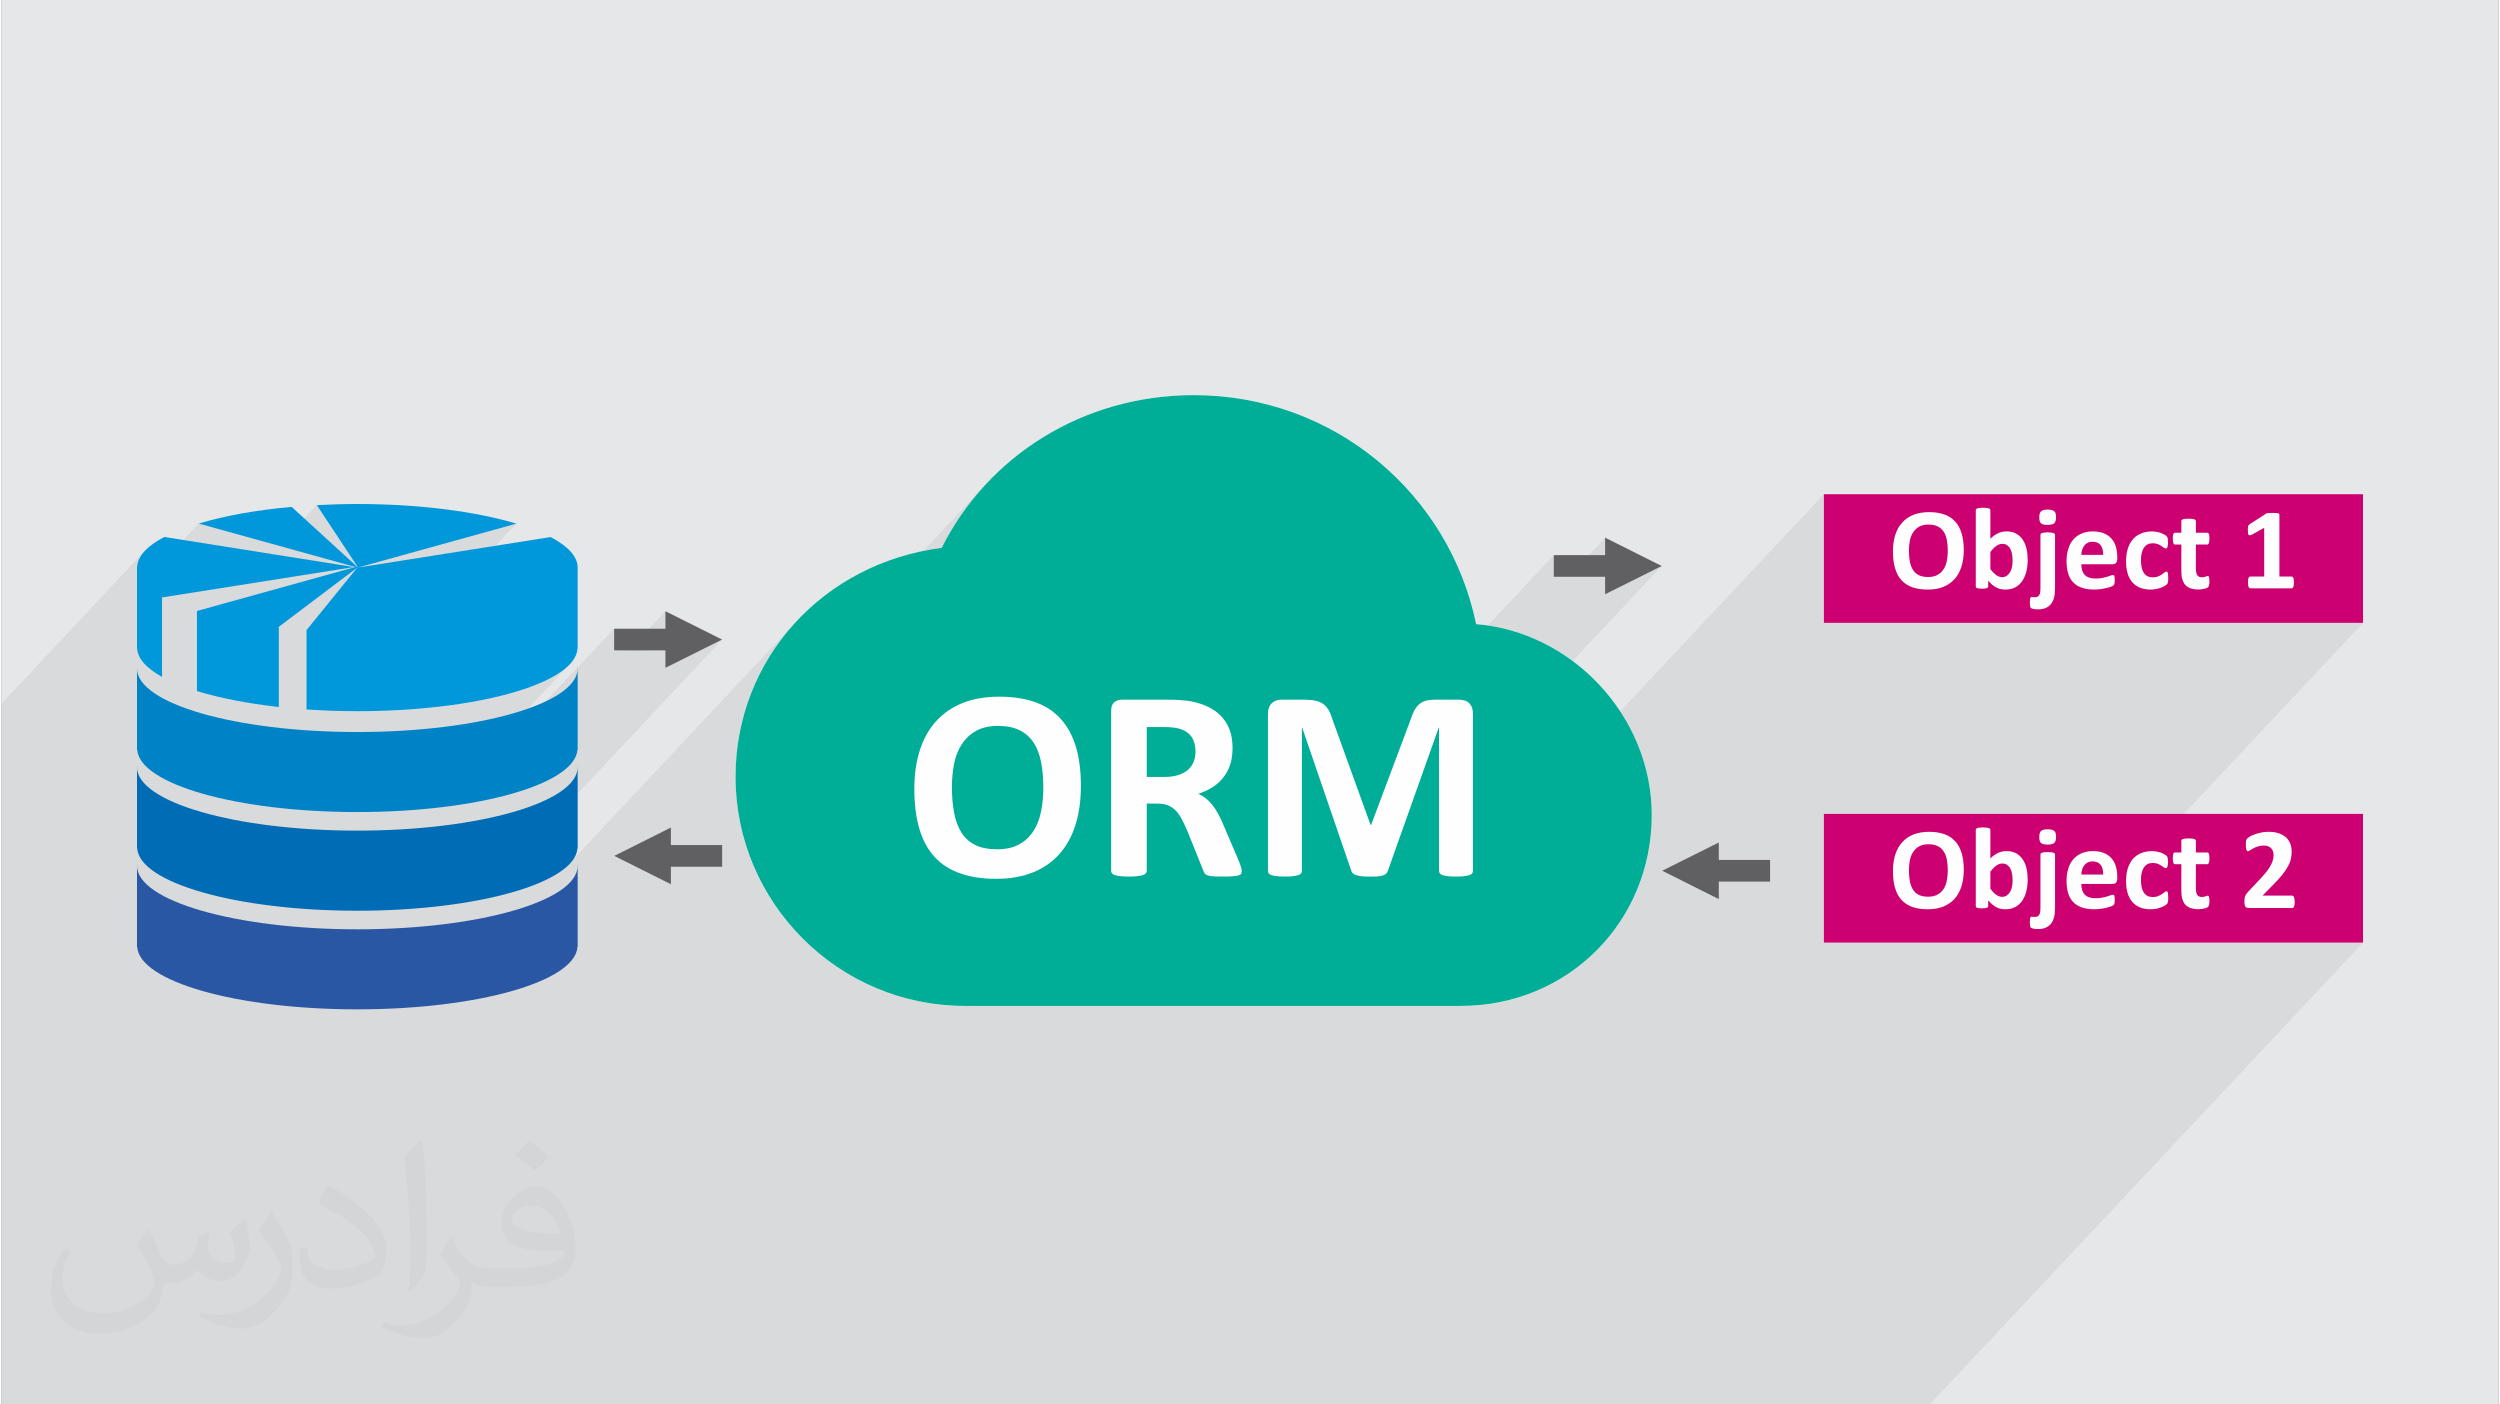 <?xml version="1.0" encoding="UTF-8"?>
<!DOCTYPE svg PUBLIC "-//W3C//DTD SVG 1.0//EN" "http://www.w3.org/TR/2001/REC-SVG-20010904/DTD/svg10.dtd">
<!-- Creator: CorelDRAW 2017 -->
<svg xmlns="http://www.w3.org/2000/svg" xml:space="preserve" width="356px" height="200px" version="1.0" shape-rendering="geometricPrecision" text-rendering="geometricPrecision" image-rendering="optimizeQuality" fill-rule="evenodd" clip-rule="evenodd"
viewBox="0 0 35600 20025"
 xmlns:xlink="http://www.w3.org/1999/xlink">
 <rect x="0" y="0" width="35600" height="20025" fill="#808080" stroke="none"/>
 <g id="Layer_x0020_1">
  <g id="_3019086734176">
   <path fill="#E6E7E8" d="M0 0l35600 0 0 20025 -35600 0 0 -20025z"/>
   <path fill="#373435" fill-opacity="0.078" d="M33669 8881l-4275 4558 4275 0 -6178 6586 -4275 0 -3412 0 -1582 0 -139 0 -359 0 -233 0 -823 0 -129 0 -1010 0 -53 0 -1669 0 -1351 0 -429 0 -234 0 -289 0 -234 0 -209 0 -290 0 -2371 0 -5318 0 -497 0 -234 0 -165 0 -93 0 -3 0 -19 0 -124 0 -221 0 -327 0 -279 0 -110 0 -3 0 -16 0 -124 0 -8 0 -85 0 -4 0 -727 0 -43 0 0 -213 0 -14 0 -103 0 -2 0 -19 0 -62 0 -69 0 -99 0 -4 0 -77 0 -309 0 -249 0 -221 0 -178 0 -14 0 -104 0 -2 0 -11 0 -7 0 -163 0 -99 0 -4 0 -1017 0 -128 0 -7 0 -1 0 0 0 -1287 0 -4 0 -11 0 -256 0 -541 0 -363 0 -93 0 -138 0 -3 0 -534 0 -108 0 -12 0 -19 0 -29 0 -11 0 -289 0 -171 0 -157 0 -74 0 -3 0 -656 0 -96 0 -313 0 -107 0 -263 0 -3 0 -351 0 -495 0 -323 0 -3 0 -104 2041 -2176 -44 54 -32 54 -22 56 -9 57 -3 3 0 323 880 -938 1141 316 543 -579 588 890 2257 -626 -2506 2671 52 1 93 2 93 0 318 -5 309 -13 298 -22 286 -30 87 -12 1844 -1966 0 0 -1844 1966 1 0 1843 -1965 0 1 0 2 -1 1 0 1 -1 1 0 1 0 1 0 1 -1834 1955 177 -24 257 -45 240 -51 222 -58 203 -63 181 -68 151 -71 402 -428 3 0 -399 426 1 -1 134 -78 108 -82 80 -85 -1960 2090 105 -11 67 -9 1861 -1984 0 2 1 1 0 2 0 0 522 -556 0 309 207 0 524 -558 0 249 -290 309 290 0 0 249 808 -403 -3488 3719 27 -5 240 -51 222 -58 203 -63 181 -69 150 -70 403 -429 3 0 -401 427 3 -1 134 -78 83 -63 3269 -3485 -187 225 -165 241 -143 256 -120 270 -95 282 -70 294 -31 220 3528 -3761 -176 205 -162 217 -146 229 -131 240 -2933 3126 -6 140 17 333 50 323 80 312 111 300 138 285 164 269 188 252 211 232 233 211 251 188 270 164 285 138 300 111 312 80 323 50 333 17 2371 0 6029 -6427 0 309 209 0 523 -558 0 249 -290 309 290 0 0 249 807 -403 -5883 6272 1351 0 6844 -7296 0 1835 7687 0zm-12645 18l0 0z"/>
   <g>
    <path fill="#606062" d="M24484 12261l731 0 0 309 -731 0 0 249 -807 -404 807 -403 0 249zm-1621 -4346l-732 0 0 309 732 0 0 249 807 -403 -807 -404 0 249zm-13320 4443l731 0 0 -309 -731 0 0 -250 -807 404 807 404 0 -249 0 0zm-78 -3394l-731 0 0 309 731 0 0 249 808 -403 -808 -404 0 249z"/>
    <path fill="#0082C6" d="M5073 10437c-1736,0 -3142,-406 -3142,-907 0,-5 3,-10 3,-15l-3 0 0 1172 3 0c29,493 1421,891 3138,891 1717,0 3110,-398 3139,-891l3 0 0 -1156c-2,501 -1408,906 -3141,906l0 0z"/>
    <path fill="#373435" d="M8214 9529l0 -14 -3 0c1,4 3,9 3,14z"/>
    <path fill="#006CB5" d="M5073 11843c-1736,0 -3142,-405 -3142,-906 0,-5 3,-10 3,-16l-3 0 0 1173 3 0c29,493 1421,891 3138,891 1717,0 3110,-398 3139,-892l3 0 0 -1155c-2,500 -1408,905 -3141,905l0 0z"/>
    <path fill="#373435" d="M8214 10936l0 -15 -3 0c1,5 3,10 3,15z"/>
    <path fill="#2957A4" d="M5073 13250c-1736,0 -3142,-406 -3142,-907 0,-5 3,-10 3,-15l-3 0 0 1172 3 0c29,494 1421,891 3138,891 1717,0 3110,-397 3139,-891l3 0 0 -1155c-2,500 -1408,905 -3141,905z"/>
    <path fill="#373435" d="M8214 12342l0 -14 -3 0c1,5 3,10 3,14z"/>
    <path fill="#0098DA" d="M8214 8092c0,-157 -140,-305 -385,-435l-2746 435 2257 -626c-572,-172 -1376,-280 -2268,-280 -197,0 -390,6 -577,16l588 890 0 0 -16 -14 -2281 633 0 1142c322,99 719,177 1167,227l0 -1143 1119 -845 -724 892 0 1131c233,16 475,25 724,25 1717,0 3110,-398 3139,-891l3 0 0 -1156c0,4 -2,6 -2,9 0,-3 2,-7 2,-10l0 0z"/>
    <path fill="#0098DA" d="M5067 8078l-931 -851c-511,46 -964,129 -1325,238l2225 617 31 -4 0 0z"/>
    <path fill="#0098DA" d="M2288 9651l0 -1133 2735 -433 -2703 -429c-238,125 -377,268 -386,421l-3 0 0 1172 3 0c8,145 137,281 354,402z"/>
    <path fill="#FEFEFE" d="M21024 8899c-381,-1850 -2014,-3265 -4027,-3265 -1579,0 -2939,871 -3593,2177 -1687,218 -2939,1578 -2939,3266 0,1796 1470,3265 3266,3265l7076 0c1524,0 2721,-1197 2721,-2721 0,-1415 -1143,-2613 -2504,-2722l0 0z"/>
    <path fill="#FEFEFE" d="M25982 11604l7687 0 0 1835 -7687 0 0 -1835zm0 -4558l7687 0 0 1835 -7687 0 0 -1835z"/>
    <path fill="#CC0070" d="M25982 11604l7687 0 0 1835 -7687 0 0 -1835zm1995 796c0,88 -11,167 -33,237 -22,70 -55,129 -98,178 -44,48 -97,85 -161,111 -64,26 -138,38 -223,38 -83,0 -155,-11 -217,-32 -62,-22 -113,-55 -155,-100 -41,-44 -72,-101 -92,-169 -21,-69 -31,-151 -31,-245 0,-86 11,-163 33,-232 22,-69 54,-128 98,-176 43,-49 97,-86 161,-112 64,-25 139,-38 223,-38 81,0 152,10 214,32 62,21 114,54 155,99 42,44 73,100 94,168 21,68 32,148 32,241l0 0zm-228 11c0,-57 -5,-107 -13,-153 -9,-46 -24,-86 -45,-118 -21,-33 -49,-58 -85,-76 -35,-18 -79,-27 -131,-27 -53,0 -98,10 -134,30 -35,20 -64,47 -86,81 -22,33 -38,72 -47,117 -9,45 -13,92 -13,142 0,59 4,111 13,158 9,46 24,86 45,119 20,33 48,58 84,75 35,18 79,26 132,26 53,0 98,-10 133,-30 36,-19 65,-46 87,-80 22,-34 37,-74 46,-119 9,-46 14,-94 14,-145zm1139 129c0,65 -7,124 -21,176 -15,52 -35,97 -62,134 -27,37 -60,65 -99,85 -40,20 -84,29 -134,29 -25,0 -48,-2 -70,-7 -21,-4 -41,-12 -61,-22 -20,-11 -39,-24 -58,-40 -18,-16 -38,-35 -58,-58l0 81c0,6 -1,11 -4,15 -3,4 -8,8 -15,10 -7,3 -16,5 -28,6 -11,1 -25,2 -42,2 -17,0 -31,-1 -42,-2 -11,-1 -21,-3 -27,-6 -7,-2 -12,-6 -15,-10 -2,-4 -4,-9 -4,-15l0 -1085c0,-6 2,-11 5,-15 3,-4 9,-8 17,-11 8,-3 19,-6 32,-7 13,-2 30,-3 50,-3 20,0 37,1 50,3 13,1 24,4 32,7 8,3 14,7 17,11 3,4 5,9 5,15l0 407c18,-19 37,-35 56,-48 19,-13 37,-24 56,-33 18,-8 38,-14 58,-18 19,-4 40,-6 62,-6 54,0 101,11 139,33 37,21 68,51 92,87 24,37 42,80 53,129 11,50 16,102 16,156l0 0zm-215 14c0,-31 -2,-61 -7,-90 -4,-29 -12,-55 -24,-78 -11,-22 -27,-40 -45,-53 -18,-14 -41,-21 -70,-21 -13,0 -27,2 -40,6 -13,4 -27,11 -41,20 -14,9 -28,21 -43,36 -15,15 -31,33 -47,55l0 244c29,37 57,66 84,85 26,19 54,29 83,29 27,0 50,-7 69,-21 18,-13 34,-31 47,-53 12,-22 21,-47 26,-75 6,-28 8,-56 8,-84l0 0zm605 388c0,58 -5,105 -15,141 -10,35 -25,65 -45,90 -20,24 -46,42 -76,55 -30,12 -65,18 -106,18 -23,0 -42,-1 -58,-4 -16,-3 -28,-6 -35,-10 -7,-3 -12,-7 -14,-12 -3,-5 -5,-11 -6,-17 -1,-7 -2,-14 -3,-22 0,-7 -1,-18 -1,-31 0,-15 1,-28 2,-38 0,-10 2,-19 4,-25 2,-6 5,-10 8,-13 2,-3 6,-4 10,-4 3,0 9,1 17,2 9,1 18,2 28,2 14,0 26,-2 37,-6 10,-5 19,-12 25,-21 7,-10 12,-22 15,-37 3,-15 5,-39 5,-72l0 -755c0,-5 1,-10 5,-14 3,-4 9,-8 16,-11 8,-3 18,-5 32,-7 13,-2 30,-3 50,-3 21,0 38,1 51,3 13,2 24,4 32,7 8,3 13,7 17,11 3,4 5,9 5,14l0 759 0 0zm15 -1011c0,42 -9,71 -26,87 -16,16 -48,24 -95,24 -46,0 -78,-8 -94,-23 -17,-16 -25,-43 -25,-83 0,-42 8,-71 26,-88 17,-16 48,-24 95,-24 46,0 78,8 94,24 17,15 25,43 25,83zm872 598c0,25 -6,43 -17,56 -11,12 -27,18 -47,18l-448 0c0,31 4,59 11,85 8,25 19,47 36,65 16,17 37,31 62,40 26,9 56,14 92,14 36,0 68,-2 96,-8 27,-5 51,-11 71,-17 20,-7 37,-12 50,-18 13,-5 24,-7 32,-7 5,0 9,0 12,2 4,2 6,6 9,11 2,5 3,12 4,21 1,9 1,20 1,34 0,12 0,22 -1,31 0,8 -1,16 -2,21 -1,7 -3,12 -5,16 -2,4 -5,8 -9,12 -3,3 -13,9 -29,15 -16,7 -36,14 -61,20 -25,7 -53,12 -85,17 -31,5 -66,7 -102,7 -65,0 -123,-8 -172,-25 -49,-16 -90,-41 -123,-74 -33,-34 -58,-76 -74,-127 -16,-52 -24,-112 -24,-180 0,-66 8,-124 26,-177 16,-52 41,-97 74,-133 32,-37 72,-65 118,-84 47,-19 99,-29 157,-29 62,0 115,9 158,27 44,18 80,44 108,76 28,32 49,70 62,114 13,44 20,92 20,144l0 33 0 0zm-201 -60c2,-58 -10,-104 -35,-137 -25,-33 -64,-50 -116,-50 -27,0 -50,5 -69,15 -20,10 -36,23 -49,40 -13,17 -23,36 -30,59 -7,23 -11,48 -12,73l311 0zm928 332c0,14 0,26 -1,35 -1,10 -2,18 -4,25 -1,6 -3,12 -5,16 -2,4 -6,9 -12,16 -7,6 -18,14 -34,23 -16,9 -34,17 -55,24 -20,7 -42,13 -66,18 -24,4 -49,6 -74,6 -57,0 -107,-8 -150,-26 -44,-18 -81,-44 -111,-78 -29,-35 -52,-77 -67,-126 -15,-50 -22,-106 -22,-170 0,-74 9,-138 27,-191 19,-54 44,-99 77,-134 33,-35 72,-61 117,-78 46,-18 95,-26 149,-26 22,0 43,2 65,6 21,4 41,9 59,15 18,7 35,14 49,23 15,8 26,15 31,21 7,6 11,11 13,16 3,4 5,9 6,15 1,7 2,15 3,25 1,10 2,21 2,35 0,32 -3,55 -9,68 -5,13 -12,19 -21,19 -9,0 -19,-4 -30,-11 -10,-8 -23,-17 -37,-26 -14,-9 -31,-18 -51,-26 -20,-7 -43,-11 -71,-11 -54,0 -95,21 -124,62 -28,42 -43,103 -43,183 0,39 4,74 11,105 7,30 18,55 32,75 14,20 31,36 53,46 21,10 45,15 74,15 28,0 53,-4 73,-13 21,-8 39,-18 54,-28 16,-10 29,-20 39,-29 11,-8 19,-12 26,-12 6,0 9,1 13,4 3,3 6,8 8,15 2,8 3,17 4,29 1,11 2,26 2,45l0 0zm587 44c0,25 -1,43 -5,56 -3,13 -7,22 -12,27 -4,6 -12,10 -21,14 -10,5 -22,8 -34,11 -13,3 -27,5 -42,7 -16,2 -31,3 -46,3 -41,0 -77,-6 -108,-16 -30,-11 -55,-27 -75,-48 -19,-22 -34,-49 -43,-82 -10,-33 -14,-73 -14,-118l0 -377 -90 0c-10,0 -18,-6 -24,-19 -5,-13 -8,-35 -8,-65 0,-16 1,-30 2,-41 1,-10 4,-19 6,-26 3,-6 7,-10 11,-13 4,-3 9,-4 14,-4l89 0 0 -165c0,-5 1,-11 4,-15 3,-4 9,-8 17,-11 8,-3 19,-5 32,-7 14,-1 30,-2 50,-2 20,0 37,1 51,2 13,2 24,4 32,7 8,3 13,7 16,11 4,4 5,10 5,15l0 165 160 0c6,0 10,1 14,4 5,3 8,7 11,13 3,7 5,16 6,26 1,11 2,25 2,41 0,30 -3,52 -8,65 -6,13 -14,19 -24,19l-161 0 0 346c0,40 7,71 19,91 13,20 35,30 68,30 11,0 21,-1 29,-3 9,-2 17,-4 24,-7 7,-2 12,-4 17,-6 5,-2 9,-3 13,-3 3,0 6,1 9,3 3,2 6,5 7,11 2,6 4,14 5,24 1,10 2,22 2,37l0 0zm1216 12c0,16 -1,30 -2,41 -2,12 -4,21 -7,28 -3,7 -6,12 -10,15 -5,3 -10,5 -15,5l-614 0c-12,0 -23,-1 -32,-4 -8,-2 -16,-6 -21,-12 -6,-7 -9,-16 -12,-28 -3,-12 -4,-28 -4,-47 0,-18 1,-34 3,-47 2,-13 4,-24 9,-34 4,-10 10,-20 17,-30 7,-10 15,-20 27,-32l185 -197c37,-39 66,-74 89,-106 22,-31 40,-60 53,-86 13,-26 21,-50 26,-72 5,-22 7,-43 7,-63 0,-18 -3,-35 -9,-52 -6,-16 -14,-30 -26,-42 -11,-12 -25,-21 -42,-28 -17,-7 -37,-10 -60,-10 -33,0 -61,4 -86,12 -26,8 -48,17 -66,28 -19,10 -35,19 -48,28 -13,9 -22,13 -29,13 -6,0 -10,-2 -13,-5 -4,-4 -7,-9 -9,-17 -2,-8 -4,-18 -6,-31 -1,-13 -1,-29 -1,-47 0,-13 0,-24 1,-32 0,-9 2,-16 4,-23 1,-6 3,-11 6,-16 3,-5 8,-10 14,-17 8,-7 20,-15 38,-25 19,-11 42,-20 69,-30 27,-10 56,-18 89,-24 32,-7 66,-10 101,-10 56,0 104,7 146,21 41,14 76,33 104,58 27,25 47,55 61,89 14,35 20,72 20,111 0,35 -3,69 -10,102 -6,34 -20,70 -41,109 -21,39 -50,82 -88,129 -38,47 -89,101 -152,164l-124 127 420 0c6,0 11,2 16,5 4,3 8,8 12,15 3,7 5,16 7,27 2,12 3,25 3,40l0 0zm-6713 -5811l7687 0 0 1835 -7687 0 0 -1835zm1995 796c0,88 -11,167 -33,237 -22,70 -55,129 -98,177 -44,49 -97,86 -161,112 -64,26 -138,38 -223,38 -83,0 -155,-11 -217,-32 -62,-22 -113,-55 -155,-100 -41,-44 -72,-101 -92,-170 -21,-68 -31,-150 -31,-244 0,-86 11,-163 33,-232 22,-69 54,-128 98,-176 43,-49 97,-86 161,-112 64,-25 139,-38 223,-38 81,0 152,10 214,32 62,21 114,54 155,99 42,44 73,100 94,168 21,68 32,148 32,241l0 0zm-228 11c0,-57 -5,-107 -13,-153 -9,-46 -24,-86 -45,-118 -21,-33 -49,-58 -85,-76 -35,-18 -79,-27 -131,-27 -53,0 -98,10 -134,30 -35,20 -64,47 -86,81 -22,33 -38,72 -47,117 -9,45 -13,92 -13,142 0,59 4,111 13,158 9,46 24,86 45,119 20,33 48,58 84,75 35,18 79,26 132,26 53,0 98,-10 133,-30 36,-19 65,-46 87,-81 22,-34 37,-73 46,-118 9,-46 14,-94 14,-145l0 0zm1139 129c0,65 -7,124 -21,176 -15,52 -35,97 -62,134 -27,37 -60,65 -99,85 -40,19 -84,29 -134,29 -25,0 -48,-2 -70,-7 -21,-4 -41,-12 -61,-22 -20,-11 -39,-24 -58,-40 -18,-16 -38,-35 -58,-58l0 81c0,6 -1,11 -4,15 -3,4 -8,8 -15,10 -7,3 -16,5 -28,6 -11,1 -25,2 -42,2 -17,0 -31,-1 -42,-2 -11,-1 -21,-3 -27,-6 -7,-2 -12,-6 -15,-10 -2,-4 -4,-9 -4,-15l0 -1086c0,-5 2,-10 5,-14 3,-5 9,-8 17,-11 8,-3 19,-6 32,-7 13,-2 30,-3 50,-3 20,0 37,1 50,3 13,1 24,4 32,7 8,3 14,6 17,11 3,4 5,9 5,14l0 408c18,-19 37,-35 56,-48 19,-13 37,-24 56,-33 18,-8 38,-15 58,-18 19,-4 40,-6 62,-6 54,0 101,11 139,33 37,21 68,50 92,87 24,37 42,80 53,129 11,50 16,101 16,156l0 0zm-215 14c0,-31 -2,-61 -7,-90 -4,-30 -12,-55 -24,-78 -11,-22 -27,-40 -45,-53 -18,-14 -41,-21 -70,-21 -13,0 -27,2 -40,6 -13,4 -27,11 -41,20 -14,9 -28,21 -43,36 -15,15 -31,33 -47,55l0 244c29,37 57,65 84,85 26,19 54,29 83,29 27,0 50,-7 69,-21 18,-13 34,-31 47,-53 12,-22 21,-47 26,-75 6,-28 8,-56 8,-84l0 0zm605 388c0,58 -5,105 -15,140 -10,36 -25,66 -45,91 -20,24 -46,42 -76,55 -30,12 -65,18 -106,18 -23,0 -42,-1 -58,-4 -16,-3 -28,-6 -35,-10 -7,-3 -12,-7 -14,-12 -3,-5 -5,-11 -6,-17 -1,-7 -2,-14 -3,-22 0,-8 -1,-18 -1,-31 0,-15 1,-28 2,-38 0,-10 2,-19 4,-25 2,-6 5,-10 8,-13 2,-3 6,-4 10,-4 3,0 9,1 17,2 9,1 18,2 28,2 14,0 26,-2 37,-6 10,-5 19,-12 25,-21 7,-10 12,-22 15,-37 3,-15 5,-39 5,-72l0 -755c0,-5 1,-10 5,-14 3,-5 9,-8 16,-11 8,-3 18,-5 32,-7 13,-2 30,-3 50,-3 21,0 38,1 51,3 13,2 24,4 32,7 8,3 13,6 17,11 3,4 5,9 5,14l0 759 0 0zm15 -1011c0,42 -9,71 -26,87 -16,16 -48,24 -95,24 -46,0 -78,-8 -94,-23 -17,-16 -25,-43 -25,-83 0,-42 8,-71 26,-88 17,-16 48,-24 95,-24 46,0 78,8 94,24 17,15 25,43 25,83zm872 597c0,26 -6,44 -17,56 -11,13 -27,19 -47,19l-448 0c0,31 4,59 11,85 8,25 19,47 36,65 16,17 37,31 62,40 26,9 56,14 92,14 36,0 68,-2 96,-8 27,-5 51,-11 71,-17 20,-7 37,-12 50,-18 13,-5 24,-8 32,-8 5,0 9,1 12,3 4,2 6,6 9,11 2,5 3,12 4,20 1,9 1,21 1,35 0,12 0,22 -1,31 0,8 -1,15 -2,21 -1,6 -3,12 -5,15 -2,5 -5,9 -9,13 -3,3 -13,9 -29,15 -16,7 -36,14 -61,20 -25,6 -53,12 -85,17 -31,5 -66,7 -102,7 -65,0 -123,-8 -172,-25 -49,-16 -90,-41 -123,-74 -33,-34 -58,-76 -74,-127 -16,-52 -24,-112 -24,-180 0,-66 8,-124 26,-177 16,-52 41,-97 74,-134 32,-36 72,-64 118,-83 47,-20 99,-29 157,-29 62,0 115,9 158,27 44,18 80,44 108,76 28,32 49,70 62,114 13,44 20,92 20,143l0 33 0 0zm-201 -59c2,-58 -10,-104 -35,-137 -25,-34 -64,-50 -116,-50 -27,0 -50,5 -69,15 -20,10 -36,23 -49,40 -13,17 -23,36 -30,59 -7,23 -11,47 -12,73l311 0zm928 331c0,15 0,27 -1,36 -1,10 -2,18 -4,25 -1,6 -3,12 -5,16 -2,4 -6,9 -12,16 -7,6 -18,14 -34,23 -16,9 -34,17 -55,24 -20,7 -42,13 -66,17 -24,5 -49,7 -74,7 -57,0 -107,-9 -150,-26 -44,-18 -81,-44 -111,-78 -29,-35 -52,-77 -67,-126 -15,-50 -22,-106 -22,-170 0,-74 9,-138 27,-192 19,-53 44,-98 77,-133 33,-35 72,-61 117,-78 46,-18 95,-26 149,-26 22,0 43,2 65,6 21,3 41,9 59,15 18,7 35,14 49,23 15,8 26,15 31,21 7,6 11,11 13,15 3,5 5,10 6,16 1,7 2,15 3,25 1,10 2,21 2,35 0,32 -3,55 -9,68 -5,13 -12,19 -21,19 -9,0 -19,-4 -30,-11 -10,-8 -23,-17 -37,-26 -14,-9 -31,-18 -51,-26 -20,-7 -43,-11 -71,-11 -54,0 -95,21 -124,62 -28,42 -43,102 -43,183 0,39 4,74 11,104 7,31 18,56 32,76 14,20 31,36 53,46 21,10 45,15 74,15 28,0 53,-4 73,-13 21,-8 39,-18 54,-28 16,-11 29,-20 39,-29 11,-8 19,-13 26,-13 6,0 9,2 13,5 3,3 6,8 8,15 2,8 3,17 4,29 1,11 2,26 2,44l0 0zm587 45c0,25 -1,43 -5,56 -3,13 -7,22 -12,27 -4,6 -12,10 -21,14 -10,4 -22,8 -34,11 -13,3 -27,5 -42,7 -16,2 -31,3 -46,3 -41,0 -77,-6 -108,-16 -30,-11 -55,-27 -75,-48 -19,-22 -34,-49 -43,-83 -10,-32 -14,-72 -14,-117l0 -377 -90 0c-10,0 -18,-6 -24,-19 -5,-13 -8,-35 -8,-65 0,-16 1,-30 2,-41 1,-11 4,-19 6,-26 3,-6 7,-10 11,-13 4,-3 9,-4 14,-4l89 0 0 -165c0,-5 1,-11 4,-15 3,-4 9,-8 17,-11 8,-3 19,-6 32,-7 14,-1 30,-2 50,-2 20,0 37,1 51,2 13,1 24,4 32,7 8,3 13,7 16,11 4,4 5,10 5,15l0 165 160 0c6,0 10,1 14,4 5,3 8,7 11,13 3,7 5,15 6,26 1,11 2,25 2,41 0,30 -3,52 -8,65 -6,13 -14,19 -24,19l-161 0 0 346c0,40 7,70 19,90 13,20 35,31 68,31 11,0 21,-1 29,-3 9,-2 17,-4 24,-7 7,-2 12,-4 17,-6 5,-2 9,-3 13,-3 3,0 6,1 9,3 3,2 6,5 7,11 2,6 4,14 5,23 1,11 2,23 2,38l0 0zm1205 18c0,16 -1,29 -2,39 -2,11 -4,20 -7,26 -3,6 -7,11 -10,13 -4,3 -9,5 -14,5l-590 0c-4,0 -8,-2 -12,-5 -4,-2 -7,-7 -10,-13 -4,-6 -6,-15 -7,-26 -2,-10 -3,-23 -3,-39 0,-16 1,-29 2,-40 1,-11 4,-19 7,-26 3,-6 6,-11 10,-14 4,-3 8,-5 13,-5l199 0 0 -694 -171 95c-12,6 -23,10 -31,11 -8,1 -14,0 -19,-5 -4,-5 -7,-13 -9,-24 -2,-12 -3,-28 -3,-49 0,-13 1,-24 1,-32 1,-9 2,-16 4,-22 2,-6 5,-11 9,-15 4,-4 9,-8 16,-13l229 -148c3,-2 6,-4 10,-5 4,-2 10,-3 16,-4 7,0 16,-1 26,-1 11,-1 25,-1 42,-1 21,0 38,1 51,2 13,0 23,2 29,4 7,2 11,4 13,8 2,3 4,7 4,12l0 881 174 0c5,0 10,2 14,5 4,3 8,8 11,14 3,7 5,15 6,26 2,11 2,24 2,40l0 0z"/>
    <path fill="#00AD96" d="M21024 8899c-381,-1850 -2014,-3265 -4027,-3265 -1579,0 -2939,871 -3593,2177 -1687,218 -2939,1578 -2939,3266 0,1796 1470,3265 3266,3265l7076 0c1524,0 2721,-1197 2721,-2721 0,-1415 -1143,-2613 -2504,-2722l0 0zm-5635 2303c0,208 -25,394 -77,558 -52,164 -128,304 -231,418 -102,115 -228,202 -379,262 -151,60 -325,90 -523,90 -195,0 -365,-26 -510,-77 -146,-51 -267,-128 -364,-233 -97,-105 -170,-238 -218,-399 -48,-162 -73,-353 -73,-574 0,-203 26,-386 78,-548 51,-162 128,-300 231,-414 102,-113 228,-201 378,-261 151,-61 326,-91 525,-91 190,0 358,25 503,75 145,50 267,128 364,233 98,105 172,236 222,396 49,160 74,348 74,565l0 0zm-536 26c0,-132 -10,-251 -31,-359 -21,-108 -56,-201 -105,-278 -50,-76 -116,-136 -199,-178 -83,-42 -186,-63 -310,-63 -125,0 -229,24 -313,70 -84,47 -152,111 -204,190 -51,79 -88,171 -109,276 -21,106 -32,217 -32,335 0,137 11,260 32,369 20,109 55,203 104,281 49,77 115,136 197,177 83,41 187,61 312,61 125,0 230,-23 313,-70 84,-46 153,-110 204,-190 52,-80 88,-173 109,-280 22,-107 32,-220 32,-341l0 0zm2829 1193c0,14 -2,26 -7,36 -6,10 -18,18 -37,24 -20,6 -48,11 -85,13 -38,3 -89,4 -153,4 -55,0 -98,-1 -130,-4 -32,-2 -58,-7 -77,-14 -18,-7 -31,-16 -40,-27 -7,-11 -13,-25 -19,-40l-226 -562c-27,-63 -54,-120 -80,-169 -25,-50 -54,-91 -86,-124 -32,-33 -69,-58 -111,-75 -41,-17 -89,-25 -143,-25l-160 0 0 959c0,13 -4,25 -12,34 -9,11 -23,20 -42,26 -19,6 -45,12 -78,15 -32,4 -73,6 -123,6 -49,0 -90,-2 -123,-6 -33,-3 -59,-9 -78,-15 -19,-6 -33,-15 -40,-25 -8,-10 -12,-22 -12,-35l0 -2280c0,-57 14,-98 43,-123 30,-25 65,-38 108,-38l650 0c65,0 120,2 162,4 43,3 82,6 117,10 101,14 191,39 272,74 81,34 150,80 206,136 56,56 99,122 129,199 30,77 44,165 44,265 0,84 -10,160 -31,229 -22,70 -53,131 -95,185 -41,55 -92,102 -153,142 -61,40 -130,72 -208,97 38,18 73,40 106,65 33,26 64,58 93,95 30,37 57,79 83,126 26,47 51,101 76,161l212 496c19,48 33,84 39,107 6,23 9,41 9,54l0 0zm-659 -1705c0,-82 -18,-153 -56,-209 -38,-57 -99,-97 -185,-120 -26,-7 -55,-11 -88,-15 -33,-4 -79,-6 -137,-6l-229 0 0 711 260 0c73,0 136,-9 190,-27 55,-17 100,-42 137,-73 36,-32 63,-70 81,-114 18,-43 27,-92 27,-147zm3956 1701c0,13 -3,25 -11,35 -7,10 -20,19 -38,25 -19,6 -44,12 -75,15 -32,4 -71,6 -119,6 -47,0 -86,-2 -117,-6 -31,-3 -56,-9 -74,-15 -18,-6 -31,-15 -38,-25 -8,-10 -12,-22 -12,-35l0 -2043 -4 0 -725 2041c-6,17 -14,30 -25,42 -12,11 -28,20 -48,26 -20,6 -46,11 -76,13 -31,2 -69,2 -113,2 -44,0 -81,-1 -112,-4 -31,-4 -57,-9 -77,-16 -20,-7 -36,-16 -48,-26 -11,-10 -19,-23 -23,-37l-700 -2041 -4 0 0 2043c0,13 -3,25 -10,35 -7,10 -21,19 -40,25 -20,6 -45,12 -75,15 -31,4 -70,6 -117,6 -48,0 -87,-2 -118,-6 -31,-3 -56,-9 -75,-15 -18,-6 -31,-15 -39,-25 -7,-10 -10,-22 -10,-35l0 -2237c0,-66 17,-116 52,-151 35,-36 82,-53 141,-53l333 0c60,0 111,5 154,15 43,10 80,26 111,48 30,23 57,53 77,90 21,37 39,82 55,137l540 1495 8 0 560 -1492c17,-54 36,-100 55,-138 21,-37 44,-67 71,-90 26,-24 58,-40 94,-50 36,-10 78,-15 126,-15l344 0c35,0 65,5 90,14 25,9 47,22 63,40 16,17 28,38 37,63 8,26 12,55 12,87l0 2237 0 0z"/>
   </g>
   <path fill="#373435" fill-opacity="0.031" d="M2102 17538c67,103 111,202 155,311 31,64 48,183 198,183 44,0 107,-14 163,-45 63,-33 111,-82 135,-159l61 -202 145 -72 10 11c-19,76 -24,148 -24,206 0,169 145,233 262,233 68,0 128,-34 128,-95 0,-81 -34,-217 -78,-338 68,-68 136,-136 214,-192l12 7c34,144 53,286 53,381 0,92 -41,195 -75,263 -70,132 -194,237 -344,237 -114,0 -240,-58 -327,-163l-5 0c-83,101 -209,194 -412,194l-63 0c-10,134 -39,229 -82,313 -122,237 -480,404 -817,404 -470,0 -705,-272 -705,-632 0,-223 72,-431 184,-577l92 37c-70,134 -116,261 -116,385 0,338 274,498 591,498 293,0 657,-187 722,-403 -24,-237 -114,-348 -250,-565 42,-72 95,-144 160,-220l13 0zm5414 -1273c99,62 196,136 290,220 -53,74 -118,143 -201,202 -94,-76 -189,-142 -286,-212 66,-74 131,-146 197,-210zm51 925c-160,0 -291,105 -291,183 0,167 320,219 702,216 -48,-195 -215,-399 -411,-399zm-359 894c208,0 390,-6 528,-41 155,-39 286,-118 286,-171 0,-15 0,-31 -5,-46 -87,9 -186,9 -274,9 -281,0 -496,-64 -581,-223 -22,-43 -36,-93 -36,-148 0,-153 65,-303 181,-406 97,-84 204,-138 313,-138 196,0 354,159 463,408 60,136 101,292 101,490 0,132 -36,243 -118,325 -153,149 -434,204 -865,204l-197 0 0 0 -51 0c-106,0 -184,-18 -244,-65l-10 0c2,24 5,49 5,72 0,96 -32,220 -97,319 -192,286 -400,410 -579,410 -182,0 -405,-70 -606,-161l36 -70c66,27 155,45 279,45 325,0 751,-313 804,-618 -12,-24 -33,-57 -65,-92 -94,-113 -155,-208 -211,-307 49,-95 92,-171 134,-239l16 -2c139,282 265,445 546,445l43 0 0 0 204 0zm-1406 299c24,-130 26,-277 26,-413l0 -201c0,-377 -48,-925 -87,-1282 68,-74 163,-160 238,-218l21 6c51,449 64,970 64,1450 0,126 -5,250 -17,340 -8,114 -73,200 -214,332l-31 -14zm-1447 -596c7,177 94,317 397,317 189,0 349,-49 526,-134 31,-14 48,-33 48,-49 0,-111 -84,-257 -228,-391 -138,-126 -322,-237 -494,-311 -58,-25 -77,-52 -77,-77 0,-51 68,-158 123,-234l20 -2c196,103 416,255 579,426 148,157 240,315 240,488 0,128 -39,249 -102,361 -216,109 -446,191 -674,191 -276,0 -465,-130 -465,-435 0,-32 0,-84 12,-150l95 0zm-500 -502l172 278c63,103 121,214 121,391l0 227c0,183 -117,379 -306,572 -147,132 -278,188 -399,188 -180,0 -386,-56 -623,-159l26 -70c76,21 163,37 270,37 341,-2 690,-251 850,-556 19,-35 27,-68 27,-91 0,-35 -20,-74 -34,-109 -87,-165 -184,-315 -291,-453 56,-89 111,-173 172,-257l15 2z"/>
  </g>
 </g>
</svg>
